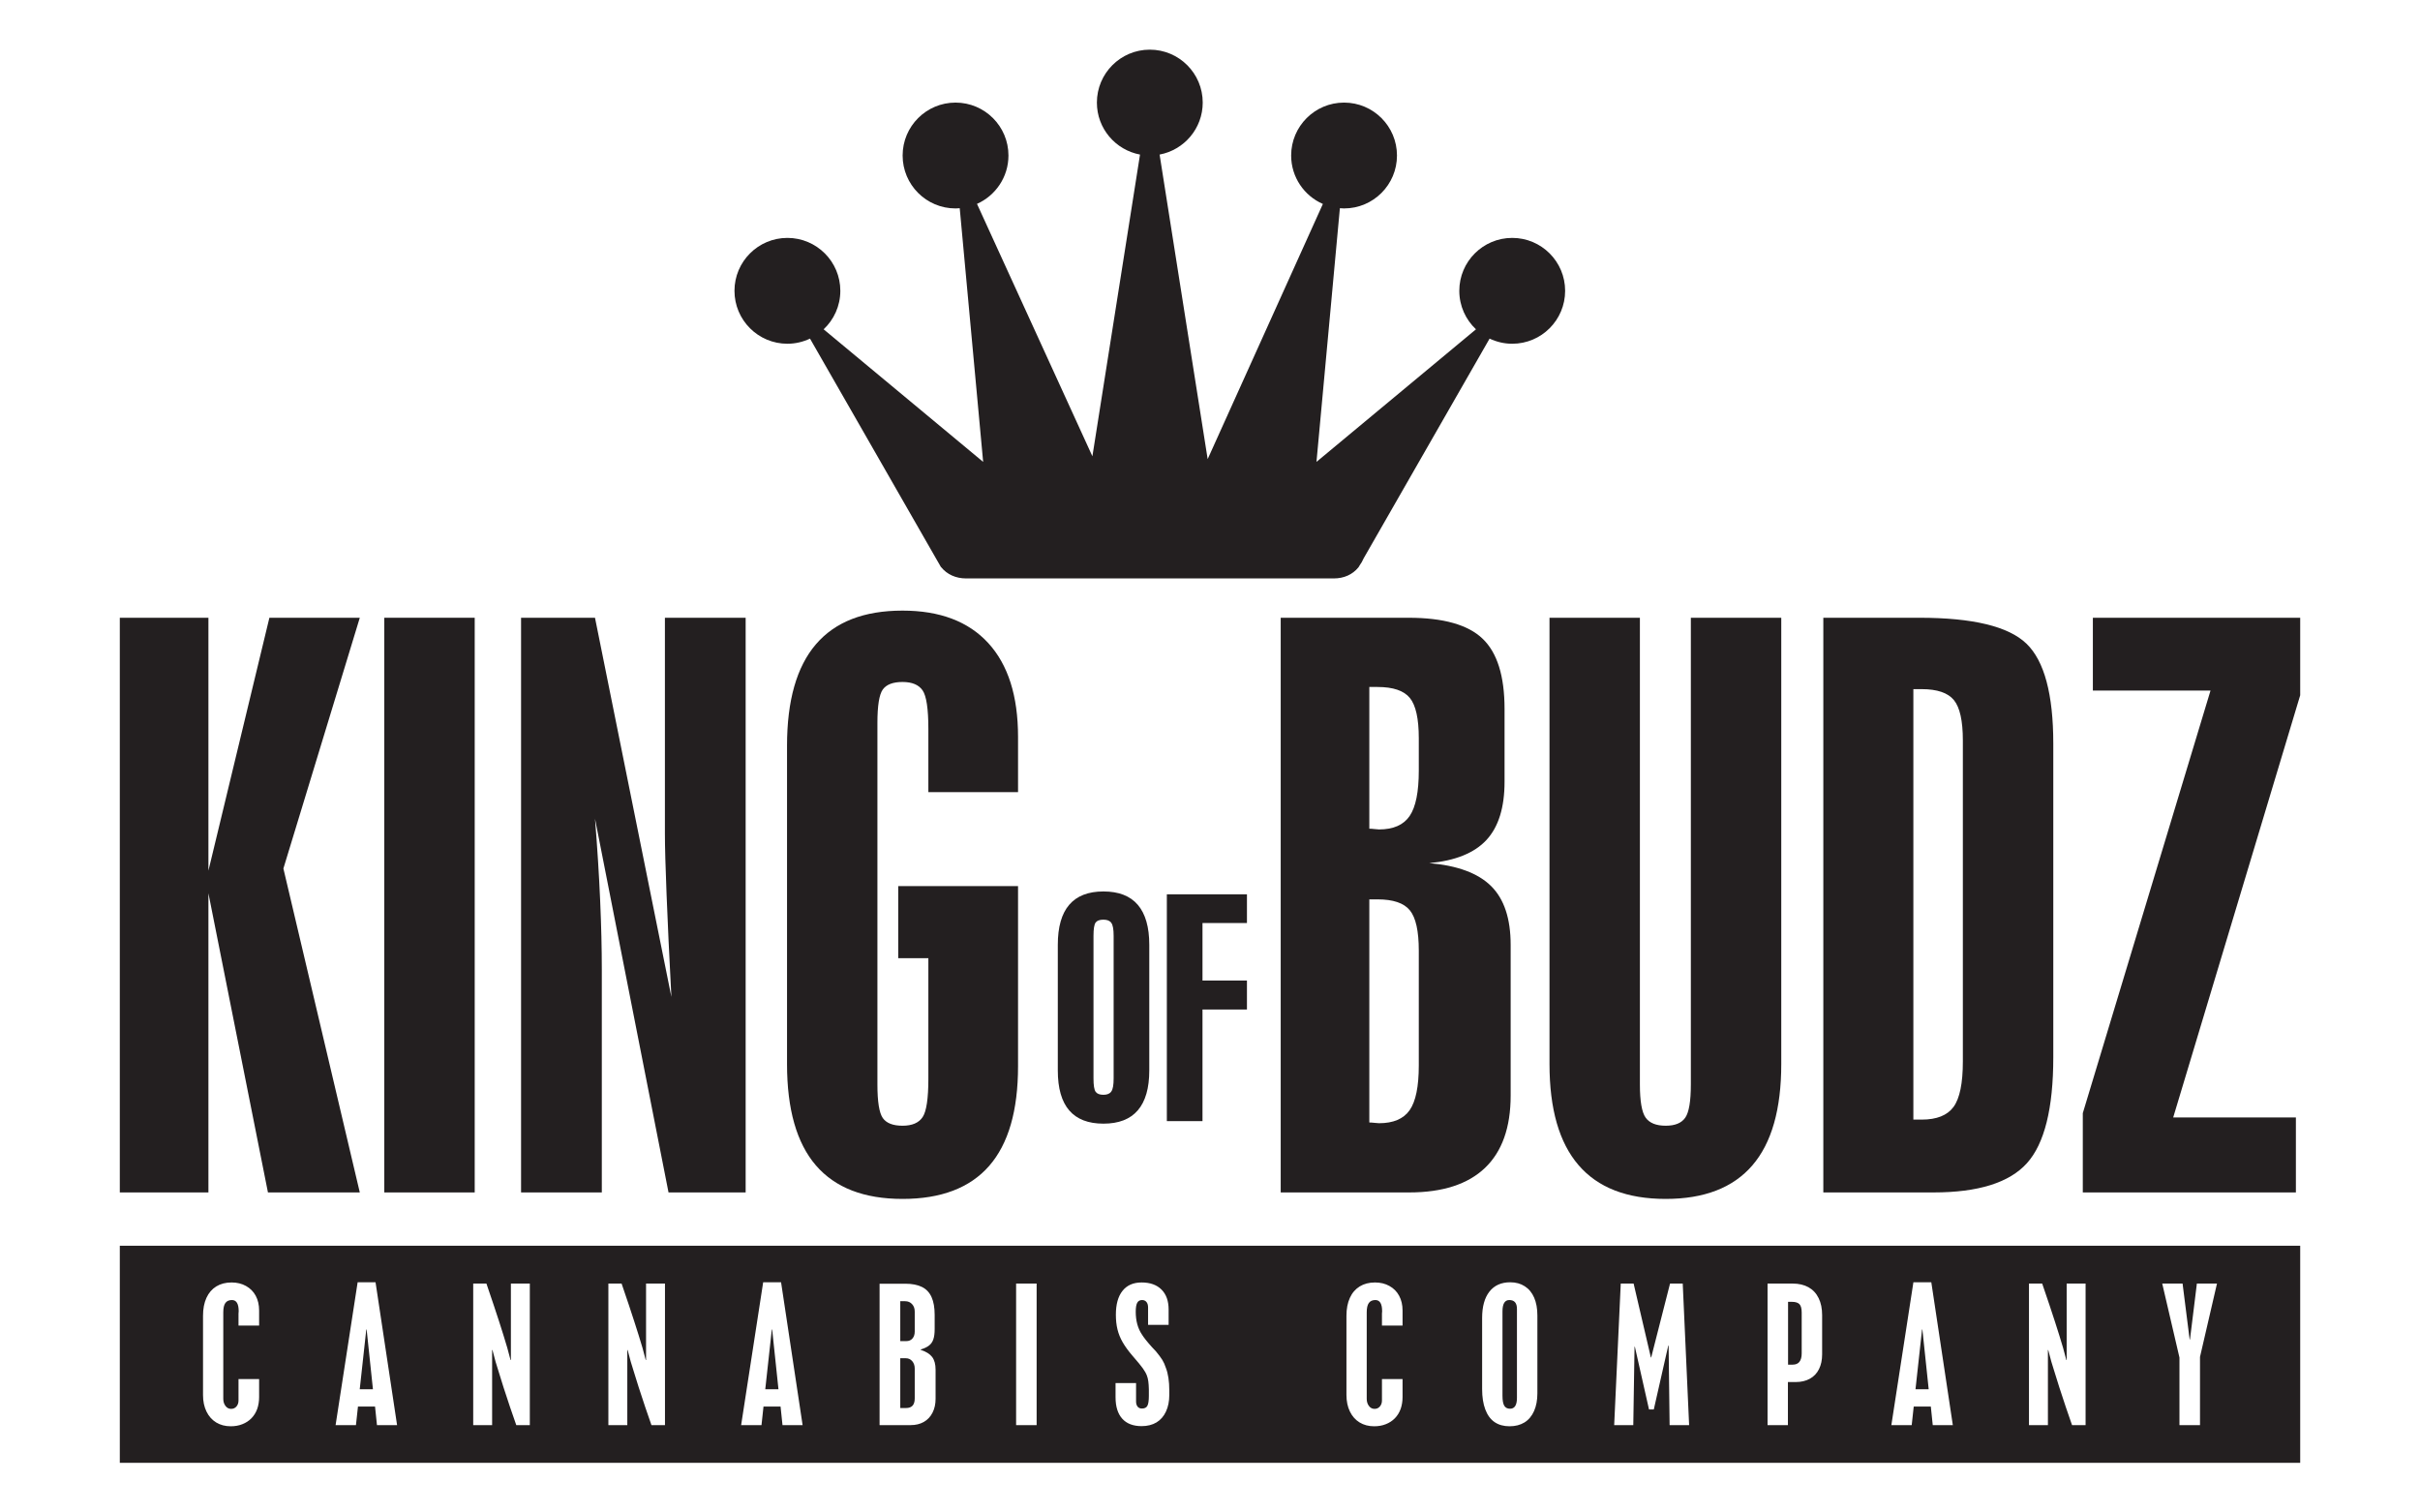 <svg width="768" height="480" viewBox="0 0 768 480" fill="none" xmlns="http://www.w3.org/2000/svg">
<g clip-path="url(#clip0_865_1443)">
<path d="M38.022 378.43V196.05H66.144V276.316L85.493 196.05H114.183L89.938 275.634L114.183 378.43H85.036L66.144 283.484V378.43H38.022Z" fill="#231F20"/>
<path d="M121.959 196.05H150.651V378.43H121.959V196.05Z" fill="#231F20"/>
<mask id="mask0_865_1443" style="mask-type:luminance" maskUnits="userSpaceOnUse" x="0" y="0" width="768" height="480">
<path d="M0 -1.43051e-05H768V480H0V-1.43051e-05Z" fill="white"/>
</mask>
<g mask="url(#mask0_865_1443)">
<path d="M165.363 378.43V196.05H188.825L213.07 316.38C212.387 303.414 211.877 292.571 211.541 283.884C211.193 275.196 211.013 268.726 211.013 264.476V196.05H236.635V378.43H212.159L188.825 259.812C189.578 269.222 190.123 277.888 190.465 285.823C190.813 293.747 190.989 301.055 190.989 307.735V378.43H165.363Z" fill="#231F20"/>
<path d="M285.056 281.207H323.082V338.355C323.082 352.479 320.022 363.02 313.917 370.01C307.809 376.996 298.64 380.488 286.422 380.488C274.201 380.488 265.036 376.935 258.926 369.843C252.816 362.742 249.768 352.018 249.768 337.674V236.692C249.768 222.351 252.816 211.612 258.926 204.483C265.036 197.34 274.201 193.782 286.422 193.782C298.257 193.782 307.333 197.215 313.628 204.082C319.929 210.956 323.082 220.868 323.082 233.85V251.383H294.622V231.346C294.622 224.968 294.012 220.891 292.8 219.111C291.585 217.33 289.46 216.432 286.422 216.432C283.388 216.432 281.298 217.234 280.156 218.822C279.02 220.414 278.453 223.944 278.453 229.408V344.162C278.453 349.635 279.02 353.176 280.156 354.814C281.298 356.444 283.388 357.258 286.422 357.258C289.46 357.258 291.585 356.346 292.8 354.523C294.012 352.702 294.622 348.644 294.622 342.346V339.039V304.092H285.056V281.207Z" fill="#231F20"/>
<path d="M347.027 296.984V342.263C347.027 344.423 347.247 345.826 347.695 346.466C348.148 347.115 348.965 347.442 350.179 347.442C351.363 347.442 352.212 347.092 352.681 346.383C353.18 345.687 353.419 344.319 353.419 342.263V296.984C353.419 294.928 353.18 293.571 352.681 292.886C352.212 292.2 351.363 291.864 350.179 291.864C348.965 291.864 348.148 292.166 347.695 292.791C347.247 293.432 347.027 294.824 347.027 296.984ZM364.732 339.696C364.732 345.331 363.512 349.552 361.087 352.375C358.661 355.195 355.032 356.602 350.179 356.602C345.361 356.602 341.744 355.208 339.324 352.399C336.909 349.6 335.701 345.374 335.701 339.696V299.851C335.701 294.196 336.909 289.95 339.324 287.138C341.744 284.319 345.361 282.911 350.179 282.911C355.032 282.911 358.661 284.319 361.087 287.15C363.512 289.992 364.732 294.22 364.732 299.851V339.696Z" fill="#231F20"/>
<path d="M370.305 355.797V283.817H395.725V292.93H381.618V311.181H395.725V320.377H381.618V355.797H370.305Z" fill="#231F20"/>
<path d="M434.562 356.235C435.013 356.235 435.567 356.266 436.215 356.346C436.857 356.427 437.333 356.463 437.633 356.463C442.185 356.463 445.434 355.078 447.367 352.314C449.302 349.536 450.262 344.815 450.262 338.122V301.703C450.262 295.472 449.317 291.206 447.422 288.895C445.531 286.576 442.114 285.424 437.177 285.424H434.562V356.235ZM434.562 262.994C435.013 262.994 435.567 263.031 436.215 263.111C436.857 263.188 437.333 263.231 437.633 263.231C442.185 263.231 445.434 261.803 447.367 258.948C449.302 256.103 450.262 251.303 450.262 244.552V234.306C450.262 228.084 449.317 223.818 447.422 221.496C445.531 219.182 442.114 218.02 437.177 218.02H434.562V262.994ZM406.439 378.43V196.05H446.974C458.051 196.05 465.906 198.268 470.531 202.718C475.161 207.148 477.477 214.572 477.477 224.968V248.086C477.477 256.283 475.562 262.443 471.726 266.584C467.895 270.714 461.841 273.162 453.573 273.92C462.529 274.683 469.078 277.112 473.213 281.207C477.351 285.314 479.414 291.526 479.414 299.88V347.688C479.414 357.792 476.702 365.439 471.275 370.643C465.846 375.826 457.822 378.43 447.193 378.43H406.439Z" fill="#231F20"/>
<path d="M491.742 196.051H520.43V344.162C520.43 349.482 521.04 352.991 522.253 354.696C523.472 356.403 525.594 357.258 528.625 357.258C531.589 357.258 533.657 356.403 534.833 354.696C536.01 352.991 536.6 349.482 536.6 344.162V196.051H565.294V337.674C565.294 352.019 562.237 362.743 556.122 369.843C550.016 376.935 540.849 380.488 528.625 380.488C516.338 380.488 507.109 376.916 500.969 369.775C494.818 362.644 491.742 351.944 491.742 337.674V196.051Z" fill="#231F20"/>
<path d="M607.217 355.316H609.837C614.618 355.316 617.99 353.98 619.967 351.286C621.938 348.582 622.922 343.779 622.922 336.87V234.983C622.922 228.767 621.977 224.495 620.081 222.176C618.186 219.867 614.774 218.703 609.837 218.703H607.217V355.316ZM578.641 378.43V196.05H609.149C626.081 196.05 637.389 198.787 643.083 204.247C648.769 209.707 651.623 220.304 651.623 236.011V335.516C651.623 351.758 648.826 362.975 643.253 369.151C637.673 375.344 627.782 378.43 613.591 378.43H578.641Z" fill="#231F20"/>
<path d="M660.988 378.43V353.274L701.519 219.159H664.182V196.05H729.98V220.643L689.676 354.639H728.614V378.43H660.988Z" fill="#231F20"/>
<path d="M287.23 412.948H285.705V425.613H287.652C288.47 425.613 289.113 425.324 289.592 424.76C290.061 424.209 290.296 423.479 290.296 422.595V416.241C290.296 415.273 290.017 414.485 289.453 413.883C288.892 413.261 288.152 412.948 287.23 412.948Z" fill="#231F20"/>
<path d="M287.496 431.052H285.705V446.85H287.544C289.378 446.85 290.296 445.844 290.296 443.812V434.332C290.296 433.396 290.036 432.608 289.51 431.987C288.981 431.366 288.312 431.052 287.496 431.052Z" fill="#231F20"/>
<path d="M478.982 412.576C477.544 412.576 476.82 413.78 476.82 416.183V442.935C476.82 444.427 477.006 445.484 477.386 446.124C477.752 446.746 478.375 447.072 479.224 447.072C480.682 447.072 481.411 445.92 481.411 443.626V415.382C481.411 413.518 480.604 412.576 478.982 412.576Z" fill="#231F20"/>
<path d="M244.94 421.922L242.861 440.902H247.051L245.052 421.922H244.94Z" fill="#231F20"/>
<path d="M116.245 421.922L114.162 440.902H118.355L116.354 421.922H116.245Z" fill="#231F20"/>
<path d="M568.657 413.147H567.451V433.082H568.922C570.826 433.082 571.779 431.878 571.779 429.475V416.535C571.779 415.281 571.545 414.415 571.074 413.897C570.597 413.397 569.795 413.147 568.657 413.147Z" fill="#231F20"/>
<path d="M698.183 430.628V452.274H691.664V430.839L686.196 407.348H692.652L694.896 425.106H695L697.191 407.348H703.571L698.183 430.628ZM661.873 452.274H657.573C656.297 448.655 654.945 444.652 653.521 440.238C652.825 438.027 652.305 436.355 651.956 435.22C651.607 434.082 651.297 433.05 651.008 432.154L650.019 428.436H649.917V452.274H643.907V407.348H648.097C649.839 412.43 651.196 416.464 652.159 419.475C652.639 420.968 653.095 422.403 653.521 423.762C653.943 425.132 654.344 426.444 654.721 427.719L655.764 431.622H655.868V407.348H661.873V452.274ZM613.368 452.274L612.756 446.375H607.331L606.691 452.274H600.232L607.227 406.944H612.912L619.74 452.274H613.368ZM578.264 429.802C578.264 431.596 577.935 433.164 577.273 434.491C576.617 435.83 575.652 436.842 574.371 437.552C573.089 438.258 571.601 438.603 569.912 438.603H567.404V452.274H560.943V407.348H568.868C570.847 407.348 572.537 407.746 573.937 408.52C575.347 409.31 576.417 410.455 577.156 411.974C577.896 413.474 578.264 415.279 578.264 417.38V429.802ZM529.86 452.274L529.543 427.022H529.435L524.841 447.303H523.323L518.836 427.399H518.729L518.333 452.274H512.268L514.355 407.348H518.437L523.909 430.788H524.019L529.997 407.348H534.024L536.052 452.274H529.86ZM487.896 442.204C487.896 444.343 487.547 446.214 486.847 447.796C486.139 449.391 485.125 450.602 483.803 451.423C482.475 452.236 480.896 452.64 479.063 452.64C477.196 452.64 475.609 452.198 474.313 451.314C473.013 450.423 472.032 449.078 471.363 447.291C470.693 445.51 470.36 443.358 470.36 440.852V418.27C470.36 414.658 471.133 411.866 472.683 409.898C474.232 407.932 476.428 406.944 479.276 406.944C481.057 406.944 482.597 407.368 483.891 408.207C485.196 409.04 486.188 410.244 486.873 411.82C487.557 413.395 487.896 415.279 487.896 417.495V442.204ZM445.109 420.672H438.571V417.278V417.168V416.907C438.604 416.727 438.625 416.471 438.625 416.131C438.625 413.774 437.909 412.576 436.488 412.576C435.547 412.576 434.849 412.89 434.407 413.518C433.959 414.139 433.737 415.132 433.737 416.471V443.922C433.737 444.83 433.972 445.587 434.445 446.202C434.915 446.823 435.508 447.118 436.221 447.118C436.915 447.118 437.475 446.868 437.909 446.362C438.349 445.85 438.571 445.215 438.571 444.459V437.668H445.109V443.358C445.109 444.747 444.901 446.01 444.495 447.156C444.087 448.283 443.475 449.276 442.667 450.102C441.857 450.93 440.888 451.55 439.771 451.987C438.652 452.434 437.423 452.64 436.084 452.64C434.341 452.64 432.808 452.236 431.48 451.43C430.152 450.622 429.131 449.462 428.396 447.956C427.672 446.458 427.303 444.71 427.303 442.723V417.572C427.303 415.363 427.664 413.474 428.388 411.89C429.104 410.308 430.149 409.098 431.508 408.259C432.868 407.419 434.495 407.002 436.376 407.002C438.087 407.002 439.607 407.368 440.943 408.116C442.279 408.854 443.308 409.884 444.024 411.224C444.745 412.556 445.109 414.119 445.109 415.92V420.672ZM371.081 442.723C371.081 444.71 370.727 446.464 370.021 447.976C369.32 449.482 368.312 450.635 367.005 451.423C365.701 452.198 364.128 452.595 362.296 452.595C359.612 452.595 357.556 451.807 356.143 450.231C354.731 448.655 354.025 446.387 354.025 443.408V438.924H360.535V444.767C360.535 445.464 360.704 446.01 361.028 446.414C361.357 446.823 361.816 447.008 362.405 447.008C363.241 447.008 363.815 446.727 364.125 446.144C364.436 445.567 364.596 444.516 364.596 442.986V442.204V441.275V440.955C364.571 439.942 364.521 439.084 364.42 438.379C364.321 437.668 364.177 437.079 363.981 436.574C363.735 435.887 363.301 435.119 362.696 434.272C362.091 433.422 360.989 432.083 359.392 430.251C358.087 428.739 357.06 427.316 356.291 425.984C355.525 424.652 354.973 423.287 354.637 421.896C354.295 420.512 354.128 418.95 354.128 417.22C354.128 413.934 354.833 411.403 356.239 409.655C357.645 407.886 359.66 407.002 362.296 407.002C365.003 407.002 367.104 407.752 368.609 409.258C370.119 410.763 370.868 412.871 370.868 415.6V420.448H364.349V414.986C364.349 414.222 364.185 413.627 363.849 413.216C363.508 412.787 363.043 412.576 362.457 412.576C361.727 412.576 361.207 412.871 360.893 413.467C360.585 414.048 360.432 414.991 360.432 416.298C360.432 419.16 361.085 421.57 362.405 423.531C363.008 424.504 364.073 425.85 365.608 427.552C365.855 427.823 366.265 428.252 366.839 428.86C367.723 429.931 368.389 430.82 368.84 431.532C369.283 432.243 369.667 433.088 369.984 434.068C370.717 435.939 371.081 438.34 371.081 441.275V442.723ZM328.981 452.274H322.469V407.348H328.981V452.274ZM296.912 443.922C296.912 445.587 296.592 447.059 295.939 448.328C295.292 449.608 294.372 450.583 293.179 451.263C291.987 451.94 290.589 452.274 288.988 452.274H279.139V407.399H287.279C289.449 407.399 291.221 407.746 292.595 408.432C293.963 409.11 294.975 410.187 295.635 411.647C296.292 413.107 296.621 414.986 296.621 417.278V421.763C296.621 423.114 296.487 424.21 296.208 425.023C295.936 425.843 295.487 426.503 294.856 426.995C294.241 427.495 293.345 427.919 292.188 428.276V428.386C293.88 428.931 295.089 429.694 295.824 430.648C296.551 431.622 296.912 432.96 296.912 434.683V443.922ZM248.332 452.274L247.713 446.375H242.3L241.664 452.274H235.203L242.197 406.944H247.877L254.712 452.274H248.332ZM211.036 452.274H206.743C205.461 448.655 204.108 444.652 202.685 440.238C201.987 438.027 201.468 436.355 201.12 435.22C200.777 434.082 200.46 433.05 200.175 432.154L199.184 428.436H199.079V452.274H193.072V407.348H197.263C199.009 412.43 200.363 416.464 201.321 419.475C201.804 420.968 202.256 422.403 202.685 423.762C203.108 425.132 203.512 426.444 203.887 427.719L204.928 431.622H205.029V407.348H211.036V452.274ZM168.14 452.274H163.843C162.559 448.655 161.203 444.652 159.781 440.238C159.092 438.027 158.571 436.355 158.221 435.22C157.872 434.082 157.561 433.05 157.273 432.154L156.289 428.436H156.177V452.274H150.175V407.348H154.367C156.104 412.43 157.459 416.464 158.425 419.475C158.904 420.968 159.357 422.403 159.781 423.762C160.209 425.132 160.611 426.444 160.981 427.719L162.025 431.622H162.135V407.348H168.14V452.274ZM119.633 452.274L119.019 446.375H113.603L112.962 452.274H106.502L113.497 406.944H119.18L126.015 452.274H119.633ZM82.232 420.672H75.691V417.278V417.168V416.907C75.731 416.727 75.746 416.471 75.746 416.131C75.746 413.774 75.037 412.576 73.614 412.576C72.668 412.576 71.969 412.89 71.524 413.518C71.082 414.139 70.86 415.132 70.86 416.471V443.922C70.86 444.83 71.097 445.587 71.57 446.202C72.043 446.823 72.632 447.118 73.347 447.118C74.039 447.118 74.603 446.868 75.041 446.362C75.476 445.85 75.691 445.215 75.691 444.459V437.668H82.232V443.358C82.232 444.747 82.027 446.01 81.62 447.156C81.21 448.283 80.599 449.276 79.792 450.102C78.98 450.93 78.013 451.55 76.892 451.987C75.772 452.434 74.548 452.64 73.21 452.64C71.466 452.64 69.935 452.236 68.607 451.43C67.284 450.622 66.255 449.462 65.522 447.956C64.793 446.458 64.43 444.71 64.43 442.723V417.572C64.43 415.363 64.788 413.474 65.512 411.89C66.234 410.308 67.273 409.098 68.631 408.259C69.993 407.419 71.62 407.002 73.507 407.002C75.211 407.002 76.732 407.368 78.072 408.116C79.401 408.854 80.432 409.884 81.156 411.224C81.87 412.556 82.232 414.119 82.232 415.92V420.672ZM38.022 464.24H729.98V395.336H38.022V464.24Z" fill="#231F20"/>
<path d="M609.974 421.922L607.893 440.902H612.081L610.083 421.922H609.974Z" fill="#231F20"/>
<path d="M479.911 75.5C470.638 75.5 463.117 83.018 463.117 92.294C463.117 97.108 465.156 101.448 468.408 104.511L417.791 146.583L425.218 66.08C425.654 66.115 426.106 66.147 426.547 66.147C435.827 66.147 443.338 58.63 443.338 49.354C443.338 40.075 435.827 32.558 426.547 32.558C417.271 32.558 409.755 40.075 409.755 49.354C409.755 56.231 413.895 62.138 419.821 64.728L383.258 145.702L368.004 49.054C375.791 47.592 381.691 40.774 381.691 32.558C381.691 23.278 374.17 15.76 364.894 15.76C355.622 15.76 348.104 23.278 348.104 32.558C348.104 40.774 353.998 47.592 361.791 49.054L346.679 144.806L310.055 64.7C315.93 62.086 320.039 56.199 320.039 49.354C320.039 40.075 312.522 32.558 303.246 32.558C293.967 32.558 286.455 40.075 286.455 49.354C286.455 58.63 293.967 66.147 303.246 66.147C303.694 66.147 304.139 66.115 304.575 66.08L312.008 146.583L261.389 104.511C264.637 101.448 266.683 97.108 266.683 92.294C266.683 83.018 259.157 75.5 249.886 75.5C240.61 75.5 233.09 83.018 233.09 92.294C233.09 101.57 240.61 109.091 249.886 109.091C252.458 109.091 254.883 108.488 257.058 107.46L297.515 178.05C297.641 178.274 297.763 178.491 297.899 178.708L298.566 179.884L298.675 179.994C300.546 182.312 303.367 183.568 306.576 183.568H423.299C426.484 183.568 429.226 182.358 431.094 180.071L431.226 179.884L431.479 179.443C431.974 178.776 432.398 178.052 432.718 177.271L472.729 107.46C474.914 108.488 477.338 109.091 479.911 109.091C489.182 109.091 496.703 101.57 496.703 92.294C496.703 83.018 489.182 75.5 479.911 75.5Z" fill="#231F20"/>
</g>
</g>
<defs>
<clipPath id="clip0_865_1443">
<rect width="768" height="480" fill="white"/>
</clipPath>
</defs>
</svg>
